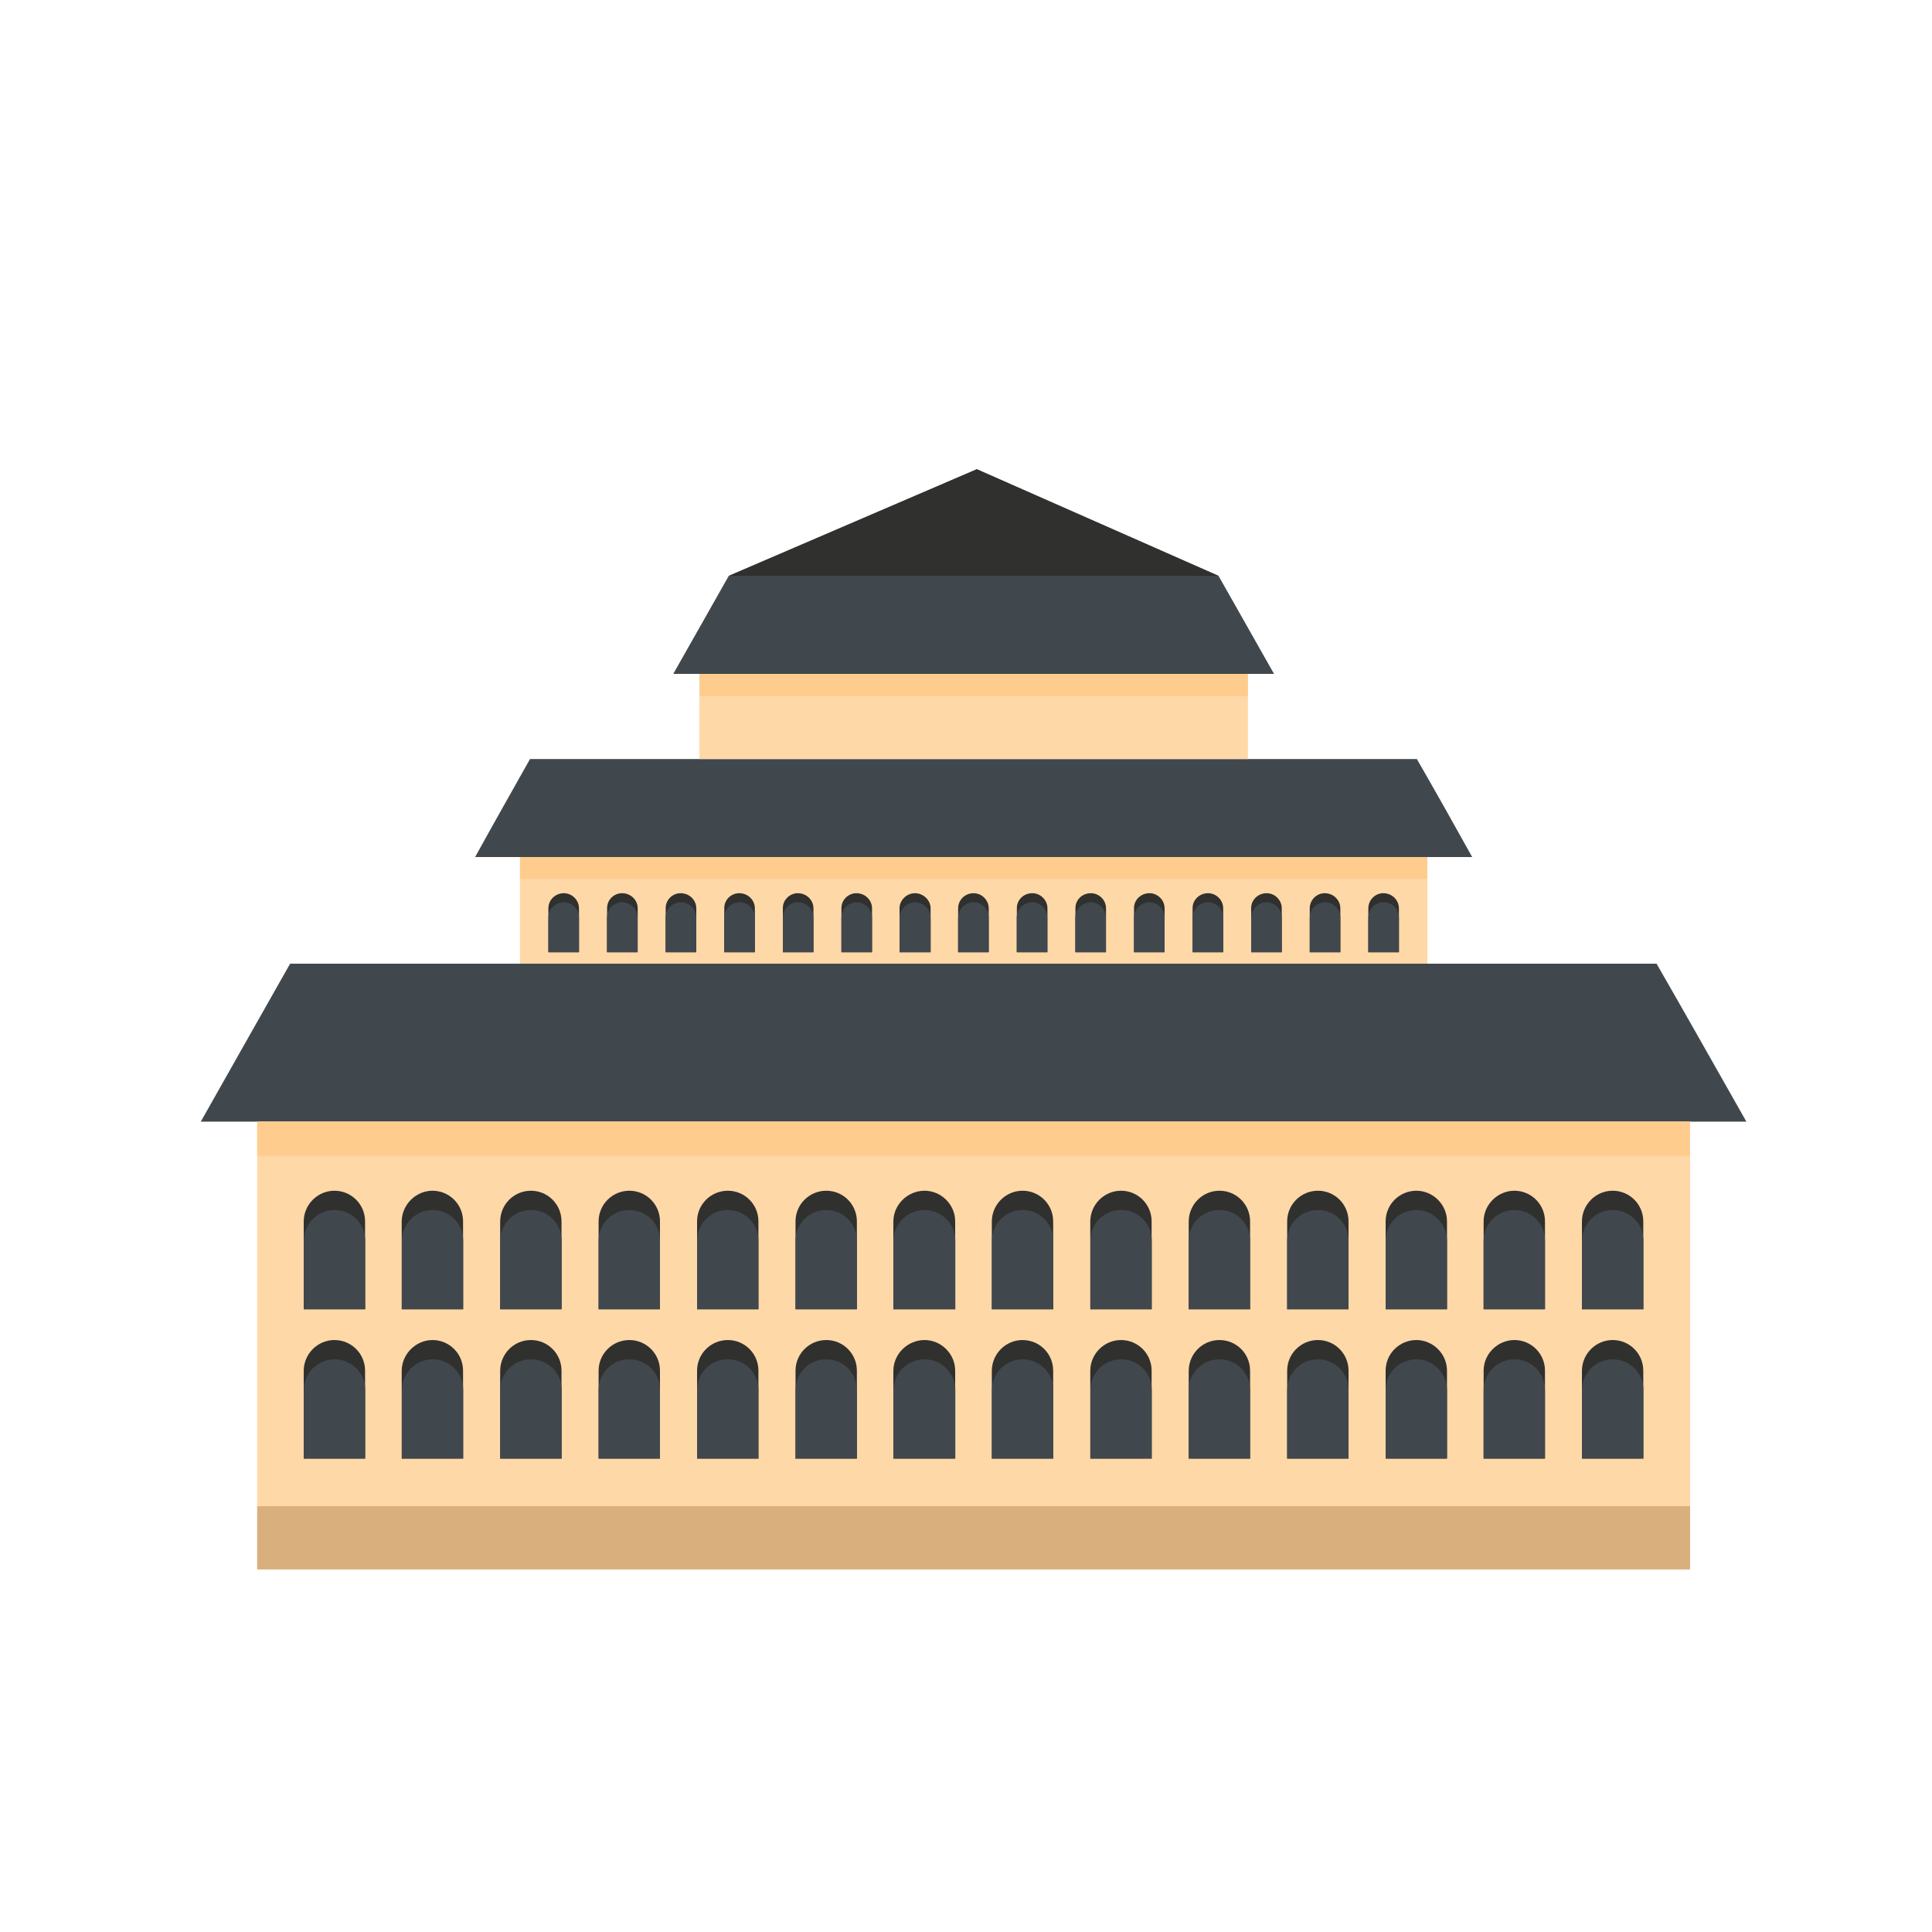 <svg enable-background="new 0 0 125 125" viewBox="0 0 125 125" xmlns="http://www.w3.org/2000/svg"><g clip-rule="evenodd" fill-rule="evenodd"><path d="m18.77 62.35h44.19 44.22c1.96 3.41 3.88 6.81 5.81 10.22-16.68 0-33.35 0-50.03 0-16.65 0-33.32 0-49.97 0 1.93-3.41 3.85-6.82 5.78-10.22z" fill="#41484d"/><path d="m16.64 72.57h92.71v28.97h-92.71z" fill="#ffd8a8"/><path d="m16.64 72.57h92.71v2.22h-92.71z" fill="#fecd8e"/><path d="m16.64 97.45h92.71v4.09h-92.71z" fill="#d9b07d"/><path d="m21.64 77.04c1.1 0 1.98.89 1.98 1.98v5.69h-3.97v-5.69c.01-1.09.9-1.98 1.99-1.98z" fill="#30302f"/><path d="m23.63 80.27v4.44h-3.97v-4.44c0-1.1.89-1.98 1.98-1.98 1.1-.01 1.99.88 1.99 1.98z" fill="#41484d"/><path d="m27.98 77.04c1.1 0 1.98.89 1.98 1.98v5.69c-1.3 0-2.64 0-3.97 0 0-1.9 0-3.79 0-5.69.01-1.09.93-1.98 1.99-1.98z" fill="#30302f"/><path d="m29.97 80.27v4.44c-1.3 0-2.64 0-3.97 0 0-1.48 0-2.96 0-4.44 0-1.1.92-1.98 1.98-1.98 1.1-.01 1.99.88 1.99 1.98z" fill="#41484d"/><path d="m34.35 77.04c1.1 0 1.98.89 1.98 1.98v5.69c-1.3 0-2.64 0-3.97 0 0-1.9 0-3.79 0-5.69.01-1.09.89-1.98 1.99-1.98z" fill="#30302f"/><path d="m36.34 80.27v4.44c-1.3 0-2.64 0-3.97 0 0-1.48 0-2.96 0-4.44 0-1.1.89-1.98 1.98-1.98 1.1-.01 1.99.88 1.99 1.98z" fill="#41484d"/><path d="m40.72 77.04c1.1 0 1.98.89 1.98 1.98v5.69c-1.33 0-2.64 0-3.97 0 0-1.9 0-3.79 0-5.69 0-1.09.89-1.98 1.99-1.98z" fill="#30302f"/><path d="m42.7 80.27v4.44c-1.33 0-2.64 0-3.97 0 0-1.48 0-2.96 0-4.44 0-1.1.89-1.98 1.98-1.98 1.11-.01 1.99.88 1.99 1.98z" fill="#41484d"/><path d="m47.09 77.04c1.1 0 1.98.89 1.98 1.98v5.69c-1.33 0-2.64 0-3.97 0 0-1.9 0-3.79 0-5.69 0-1.09.89-1.98 1.99-1.98z" fill="#30302f"/><path d="m49.07 80.27v4.44c-1.33 0-2.64 0-3.97 0 0-1.48 0-2.96 0-4.44 0-1.1.89-1.98 1.98-1.98 1.1-.01 1.99.88 1.99 1.98z" fill="#41484d"/><path d="m53.46 77.04c1.1 0 1.98.89 1.98 1.98v5.69c-1.33 0-2.67 0-3.97 0 0-1.9 0-3.79 0-5.69 0-1.09.89-1.98 1.99-1.98z" fill="#30302f"/><path d="m55.44 80.27v4.44c-1.33 0-2.67 0-3.97 0 0-1.48 0-2.96 0-4.44 0-1.1.89-1.98 1.98-1.98 1.1-.01 1.99.88 1.99 1.98z" fill="#41484d"/><path d="m59.82 77.04c1.07 0 1.98.89 1.98 1.98v5.69c-1.33 0-2.67 0-4 0 0-1.9 0-3.79 0-5.69.01-1.09.93-1.98 2.02-1.98z" fill="#30302f"/><path d="m61.81 80.27v4.44c-1.33 0-2.67 0-4 0 0-1.48 0-2.96 0-4.44 0-1.1.92-1.98 2.01-1.98 1.07-.01 1.99.88 1.99 1.98z" fill="#41484d"/><path d="m66.16 77.04c1.1 0 1.98.89 1.98 1.98v5.69c-1.3 0-2.64 0-3.97 0 0-1.9 0-3.79 0-5.69.01-1.09.9-1.98 1.99-1.98z" fill="#30302f"/><path d="m68.15 80.27v4.44c-1.3 0-2.64 0-3.97 0 0-1.48 0-2.96 0-4.44 0-1.1.89-1.98 1.98-1.98 1.1-.01 1.99.88 1.99 1.98z" fill="#41484d"/><path d="m72.53 77.04c1.1 0 1.98.89 1.98 1.98v5.69c-1.33 0-2.64 0-3.97 0 0-1.9 0-3.79 0-5.69.01-1.09.9-1.98 1.99-1.98z" fill="#30302f"/><path d="m74.52 80.27v4.44c-1.33 0-2.64 0-3.97 0 0-1.48 0-2.96 0-4.44 0-1.1.89-1.98 1.98-1.98 1.1-.01 1.99.88 1.99 1.98z" fill="#41484d"/><path d="m78.9 77.04c1.1 0 1.98.89 1.98 1.98v5.69c-1.33 0-2.64 0-3.97 0 0-1.9 0-3.79 0-5.69.01-1.09.89-1.98 1.99-1.98z" fill="#30302f"/><path d="m80.88 80.27v4.44c-1.33 0-2.64 0-3.97 0 0-1.48 0-2.96 0-4.44 0-1.1.89-1.98 1.98-1.98 1.11-.01 1.99.88 1.99 1.98z" fill="#41484d"/><path d="m85.27 77.04c1.1 0 1.98.89 1.98 1.98v5.69c-1.33 0-2.67 0-3.97 0 0-1.9 0-3.79 0-5.69 0-1.09.89-1.98 1.99-1.98z" fill="#30302f"/><path d="m87.25 80.27v4.44c-1.33 0-2.67 0-3.97 0 0-1.48 0-2.96 0-4.44 0-1.1.89-1.98 1.98-1.98 1.1-.01 1.99.88 1.99 1.98z" fill="#41484d"/><path d="m91.64 77.04c1.07 0 1.98.89 1.98 1.98v5.69c-1.33 0-2.67 0-3.97 0 0-1.9 0-3.79 0-5.69 0-1.09.89-1.98 1.99-1.98z" fill="#30302f"/><path d="m93.62 80.27v4.44c-1.33 0-2.67 0-3.97 0 0-1.48 0-2.96 0-4.44 0-1.1.89-1.98 1.98-1.98 1.07-.01 1.99.88 1.99 1.98z" fill="#41484d"/><path d="m97.98 77.04c1.1 0 1.98.89 1.98 1.98v5.69c-1.3 0-2.64 0-3.97 0 0-1.9 0-3.79 0-5.69 0-1.09.92-1.98 1.99-1.98z" fill="#30302f"/><path d="m99.96 80.27v4.44c-1.3 0-2.64 0-3.97 0 0-1.48 0-2.96 0-4.44 0-1.1.92-1.98 1.98-1.98 1.1-.01 1.99.88 1.99 1.98z" fill="#41484d"/><path d="m104.34 77.04c1.1 0 1.98.89 1.98 1.98v5.69h-3.97v-5.69c.01-1.09.9-1.98 1.99-1.98z" fill="#30302f"/><path d="m106.33 80.27v4.44h-3.97v-4.44c0-1.1.89-1.98 1.98-1.98 1.1-.01 1.99.88 1.99 1.98z" fill="#41484d"/><path d="m21.64 86.7c1.1 0 1.98.89 1.98 1.98v5.69h-3.97v-5.69c.01-1.09.9-1.98 1.99-1.98z" fill="#30302f"/><path d="m23.63 89.93v4.44h-3.97v-4.44c0-1.1.89-1.98 1.98-1.98 1.1-.01 1.99.88 1.99 1.98z" fill="#41484d"/><path d="m27.98 86.7c1.1 0 1.98.89 1.98 1.98v5.69c-1.3 0-2.64 0-3.97 0 0-1.9 0-3.79 0-5.69.01-1.09.93-1.98 1.99-1.98z" fill="#30302f"/><path d="m29.97 89.93v4.44c-1.3 0-2.64 0-3.97 0 0-1.48 0-2.96 0-4.44 0-1.1.92-1.98 1.98-1.98 1.1-.01 1.99.88 1.99 1.98z" fill="#41484d"/><path d="m34.35 86.7c1.1 0 1.98.89 1.98 1.98v5.69c-1.3 0-2.64 0-3.97 0 0-1.9 0-3.79 0-5.69.01-1.09.89-1.98 1.99-1.98z" fill="#30302f"/><path d="m36.34 89.93v4.44c-1.3 0-2.64 0-3.97 0 0-1.48 0-2.96 0-4.44 0-1.1.89-1.98 1.98-1.98 1.1-.01 1.99.88 1.99 1.98z" fill="#41484d"/><path d="m40.72 86.7c1.1 0 1.98.89 1.98 1.98v5.69c-1.33 0-2.64 0-3.97 0 0-1.9 0-3.79 0-5.69 0-1.09.89-1.98 1.99-1.98z" fill="#30302f"/><path d="m42.7 89.93v4.44c-1.33 0-2.64 0-3.97 0 0-1.48 0-2.96 0-4.44 0-1.1.89-1.98 1.98-1.98 1.11-.01 1.99.88 1.99 1.98z" fill="#41484d"/><path d="m47.09 86.7c1.1 0 1.98.89 1.98 1.98v5.69c-1.33 0-2.64 0-3.97 0 0-1.9 0-3.79 0-5.69 0-1.09.89-1.98 1.99-1.98z" fill="#30302f"/><path d="m49.07 89.93v4.44c-1.33 0-2.64 0-3.97 0 0-1.48 0-2.96 0-4.44 0-1.1.89-1.98 1.98-1.98 1.1-.01 1.99.88 1.99 1.98z" fill="#41484d"/><path d="m53.46 86.7c1.1 0 1.98.89 1.98 1.98v5.69c-1.33 0-2.67 0-3.97 0 0-1.9 0-3.79 0-5.69 0-1.09.89-1.98 1.99-1.98z" fill="#30302f"/><path d="m55.44 89.93v4.44c-1.33 0-2.67 0-3.97 0 0-1.48 0-2.96 0-4.44 0-1.1.89-1.98 1.98-1.98 1.1-.01 1.99.88 1.99 1.98z" fill="#41484d"/><path d="m59.82 86.7c1.07 0 1.98.89 1.98 1.98v5.69c-1.33 0-2.67 0-4 0 0-1.9 0-3.79 0-5.69.01-1.09.93-1.98 2.02-1.98z" fill="#30302f"/><path d="m61.81 89.93v4.44c-1.33 0-2.67 0-4 0 0-1.48 0-2.96 0-4.44 0-1.1.92-1.98 2.01-1.98 1.07-.01 1.99.88 1.99 1.98z" fill="#41484d"/><path d="m66.16 86.7c1.1 0 1.98.89 1.98 1.98v5.69c-1.3 0-2.64 0-3.97 0 0-1.9 0-3.79 0-5.69.01-1.09.9-1.98 1.99-1.98z" fill="#30302f"/><path d="m68.15 89.93v4.44c-1.3 0-2.64 0-3.97 0 0-1.48 0-2.96 0-4.44 0-1.1.89-1.98 1.98-1.98 1.1-.01 1.99.88 1.99 1.98z" fill="#41484d"/><path d="m72.53 86.7c1.1 0 1.98.89 1.98 1.98v5.69c-1.33 0-2.64 0-3.97 0 0-1.9 0-3.79 0-5.69.01-1.09.9-1.98 1.99-1.98z" fill="#30302f"/><path d="m74.52 89.93v4.44c-1.33 0-2.64 0-3.97 0 0-1.48 0-2.96 0-4.44 0-1.1.89-1.98 1.98-1.98 1.1-.01 1.99.88 1.99 1.98z" fill="#41484d"/><path d="m78.9 86.7c1.1 0 1.98.89 1.98 1.98v5.69c-1.33 0-2.64 0-3.97 0 0-1.9 0-3.79 0-5.69.01-1.09.89-1.98 1.99-1.98z" fill="#30302f"/><path d="m80.88 89.93v4.44c-1.33 0-2.64 0-3.97 0 0-1.48 0-2.96 0-4.44 0-1.1.89-1.98 1.98-1.98 1.11-.01 1.99.88 1.99 1.98z" fill="#41484d"/><path d="m85.27 86.7c1.1 0 1.98.89 1.98 1.98v5.69c-1.33 0-2.67 0-3.97 0 0-1.9 0-3.79 0-5.69 0-1.09.89-1.98 1.99-1.98z" fill="#30302f"/><path d="m87.25 89.93v4.44c-1.33 0-2.67 0-3.97 0 0-1.48 0-2.96 0-4.44 0-1.1.89-1.98 1.98-1.98 1.1-.01 1.99.88 1.99 1.98z" fill="#41484d"/><path d="m91.64 86.7c1.07 0 1.98.89 1.98 1.98v5.69c-1.33 0-2.67 0-3.97 0 0-1.9 0-3.79 0-5.69 0-1.09.89-1.98 1.99-1.98z" fill="#30302f"/><path d="m93.62 89.93v4.44c-1.33 0-2.67 0-3.97 0 0-1.48 0-2.96 0-4.44 0-1.1.89-1.98 1.98-1.98 1.07-.01 1.99.88 1.99 1.98z" fill="#41484d"/><path d="m97.98 86.7c1.1 0 1.98.89 1.98 1.98v5.69c-1.3 0-2.64 0-3.97 0 0-1.9 0-3.79 0-5.69 0-1.09.92-1.98 1.99-1.98z" fill="#30302f"/><path d="m99.96 89.93v4.44c-1.3 0-2.64 0-3.97 0 0-1.48 0-2.96 0-4.44 0-1.1.92-1.98 1.98-1.98 1.1-.01 1.99.88 1.99 1.98z" fill="#41484d"/><path d="m104.34 86.7c1.1 0 1.98.89 1.98 1.98v5.69h-3.97v-5.69c.01-1.09.9-1.98 1.99-1.98z" fill="#30302f"/><path d="m106.33 89.93v4.44h-3.97v-4.44c0-1.1.89-1.98 1.98-1.98 1.1-.01 1.99.88 1.99 1.98z" fill="#41484d"/><path d="m34.29 49.11h57.38c1.21 2.1 2.4 4.21 3.58 6.34-20.59 0-43.93 0-64.51 0 1.18-2.14 2.37-4.24 3.55-6.34z" fill="#41484d"/><path d="m33.64 56.81h58.71v5.54h-58.71z" fill="#ffd8a8"/><path d="m33.64 55.45h58.71v1.42h-58.71z" fill="#fecd8e"/><path d="m45.25 43.6h35.49v5.51h-35.49z" fill="#ffd8a8"/><path d="m45.25 43.6h35.49v1.45h-35.49z" fill="#fecd8e"/><path d="m47.15 37.26 16.05-6.9 15.64 6.9 3.59 6.34h-38.87z" fill="#41484d"/><path d="m47.15 37.26 16.05-6.9 15.64 6.9z" fill="#30302f"/><path d="m36.48 57.79c.53 0 .98.44.98.98v2.84h-1.98v-2.84c0-.54.44-.98 1-.98z" fill="#30302f"/><path d="m37.46 59.39v2.22h-1.98v-2.22c0-.56.44-1.01 1.01-1.01.53 0 .97.44.97 1.01z" fill="#41484d"/><path d="m40.25 57.79c.56 0 1.01.44 1.01.98v2.84c-.65 0-1.33 0-1.98 0 0-.95 0-1.9 0-2.84-.01-.54.43-.98.97-.98z" fill="#30302f"/><path d="m41.25 59.39v2.22c-.65 0-1.33 0-1.98 0 0-.74 0-1.48 0-2.22 0-.56.44-1.01.98-1.01.56 0 1 .44 1 1.01z" fill="#41484d"/><path d="m44.04 57.79c.56 0 1.01.44 1.01.98v2.84c-.65 0-1.33 0-1.98 0 0-.95 0-1.9 0-2.84-.01-.54.43-.98.97-.98z" fill="#30302f"/><path d="m45.04 59.39v2.22c-.65 0-1.33 0-1.98 0 0-.74 0-1.48 0-2.22 0-.56.44-1.01.98-1.01.56 0 1 .44 1 1.01z" fill="#41484d"/><path d="m47.83 57.79c.56 0 1.01.44 1.01.98v2.84c-.68 0-1.33 0-1.98 0 0-.95 0-1.9 0-2.84-.01-.54.43-.98.97-.98z" fill="#30302f"/><path d="m48.84 59.39v2.22c-.68 0-1.33 0-1.98 0 0-.74 0-1.48 0-2.22 0-.56.44-1.01.98-1.01.55 0 1 .44 1 1.01z" fill="#41484d"/><path d="m51.62 57.79c.56 0 1.01.44 1.01.98v2.84c-.68 0-1.33 0-1.98 0 0-.95 0-1.9 0-2.84-.01-.54.44-.98.97-.98z" fill="#30302f"/><path d="m52.63 59.39v2.22c-.68 0-1.33 0-1.98 0 0-.74 0-1.48 0-2.22 0-.56.44-1.01.98-1.01.55 0 1 .44 1 1.01z" fill="#41484d"/><path d="m55.41 57.79c.56 0 1.01.44 1.01.98v2.84c-.68 0-1.33 0-1.98 0 0-.95 0-1.9 0-2.84-.01-.54.44-.98.97-.98z" fill="#30302f"/><path d="m56.42 59.39v2.22c-.68 0-1.33 0-1.98 0 0-.74 0-1.48 0-2.22 0-.56.44-1.01.98-1.01.55 0 1 .44 1 1.01z" fill="#41484d"/><path d="m59.2 57.79c.53 0 1.01.44 1.01.98v2.84c-.68 0-1.33 0-2.01 0 0-.95 0-1.9 0-2.84 0-.54.47-.98 1-.98z" fill="#30302f"/><path d="m60.21 59.39v2.22c-.68 0-1.33 0-2.01 0 0-.74 0-1.48 0-2.22 0-.56.47-1.01 1.01-1.01.53 0 1 .44 1 1.01z" fill="#41484d"/><path d="m62.99 57.79c.53 0 .98.44.98.98v2.84c-.65 0-1.3 0-1.98 0 0-.95 0-1.9 0-2.84 0-.54.44-.98 1-.98z" fill="#30302f"/><path d="m63.97 59.39v2.22c-.65 0-1.3 0-1.98 0 0-.74 0-1.48 0-2.22 0-.56.44-1.01 1.01-1.01.53 0 .97.44.97 1.01z" fill="#41484d"/><path d="m66.79 57.79c.53 0 .98.44.98.98v2.84c-.65 0-1.3 0-1.98 0 0-.95 0-1.9 0-2.84-.01-.54.43-.98 1-.98z" fill="#30302f"/><path d="m67.76 59.39v2.22c-.65 0-1.3 0-1.98 0 0-.74 0-1.48 0-2.22 0-.56.44-1.01 1.01-1.01.53 0 .97.44.97 1.01z" fill="#41484d"/><path d="m70.58 57.79c.53 0 .98.44.98.98v2.84c-.65 0-1.3 0-1.98 0 0-.95 0-1.9 0-2.84-.01-.54.43-.98 1-.98z" fill="#30302f"/><path d="m71.55 59.39v2.22c-.65 0-1.3 0-1.98 0 0-.74 0-1.48 0-2.22 0-.56.44-1.01 1.01-1.01.53 0 .97.44.97 1.01z" fill="#41484d"/><path d="m74.37 57.79c.53 0 .98.44.98.98v2.84c-.65 0-1.33 0-1.98 0 0-.95 0-1.9 0-2.84-.01-.54.44-.98 1-.98z" fill="#30302f"/><path d="m75.35 59.39v2.22c-.65 0-1.33 0-1.98 0 0-.74 0-1.48 0-2.22 0-.56.44-1.01 1.01-1.01.52 0 .97.44.97 1.01z" fill="#41484d"/><path d="m78.16 57.79c.53 0 .98.44.98.98v2.84c-.65 0-1.33 0-1.98 0 0-.95 0-1.9 0-2.84-.01-.54.44-.98 1-.98z" fill="#30302f"/><path d="m79.14 59.39v2.22c-.65 0-1.33 0-1.98 0 0-.74 0-1.48 0-2.22 0-.56.44-1.01 1.01-1.01.52 0 .97.44.97 1.01z" fill="#41484d"/><path d="m81.95 57.79c.53 0 .98.44.98.98v2.84c-.65 0-1.33 0-1.98 0 0-.95 0-1.9 0-2.84-.01-.54.44-.98 1-.98z" fill="#30302f"/><path d="m82.93 59.39v2.22c-.65 0-1.33 0-1.98 0 0-.74 0-1.48 0-2.22 0-.56.44-1.01 1.01-1.01.52 0 .97.44.97 1.01z" fill="#41484d"/><path d="m85.71 57.79c.56 0 1.01.44 1.01.98v2.84c-.65 0-1.33 0-1.98 0 0-.95 0-1.9 0-2.84 0-.54.44-.98.97-.98z" fill="#30302f"/><path d="m86.72 59.39v2.22c-.65 0-1.33 0-1.98 0 0-.74 0-1.48 0-2.22 0-.56.44-1.01.98-1.01.56 0 1 .44 1 1.01z" fill="#41484d"/><path d="m89.5 57.79c.56 0 1.01.44 1.01.98v2.84h-1.98v-2.84c0-.54.44-.98.97-.98z" fill="#30302f"/><path d="m90.51 59.39v2.22h-1.98v-2.22c0-.56.44-1.01.98-1.01.56 0 1 .44 1 1.01z" fill="#41484d"/></g></svg>
